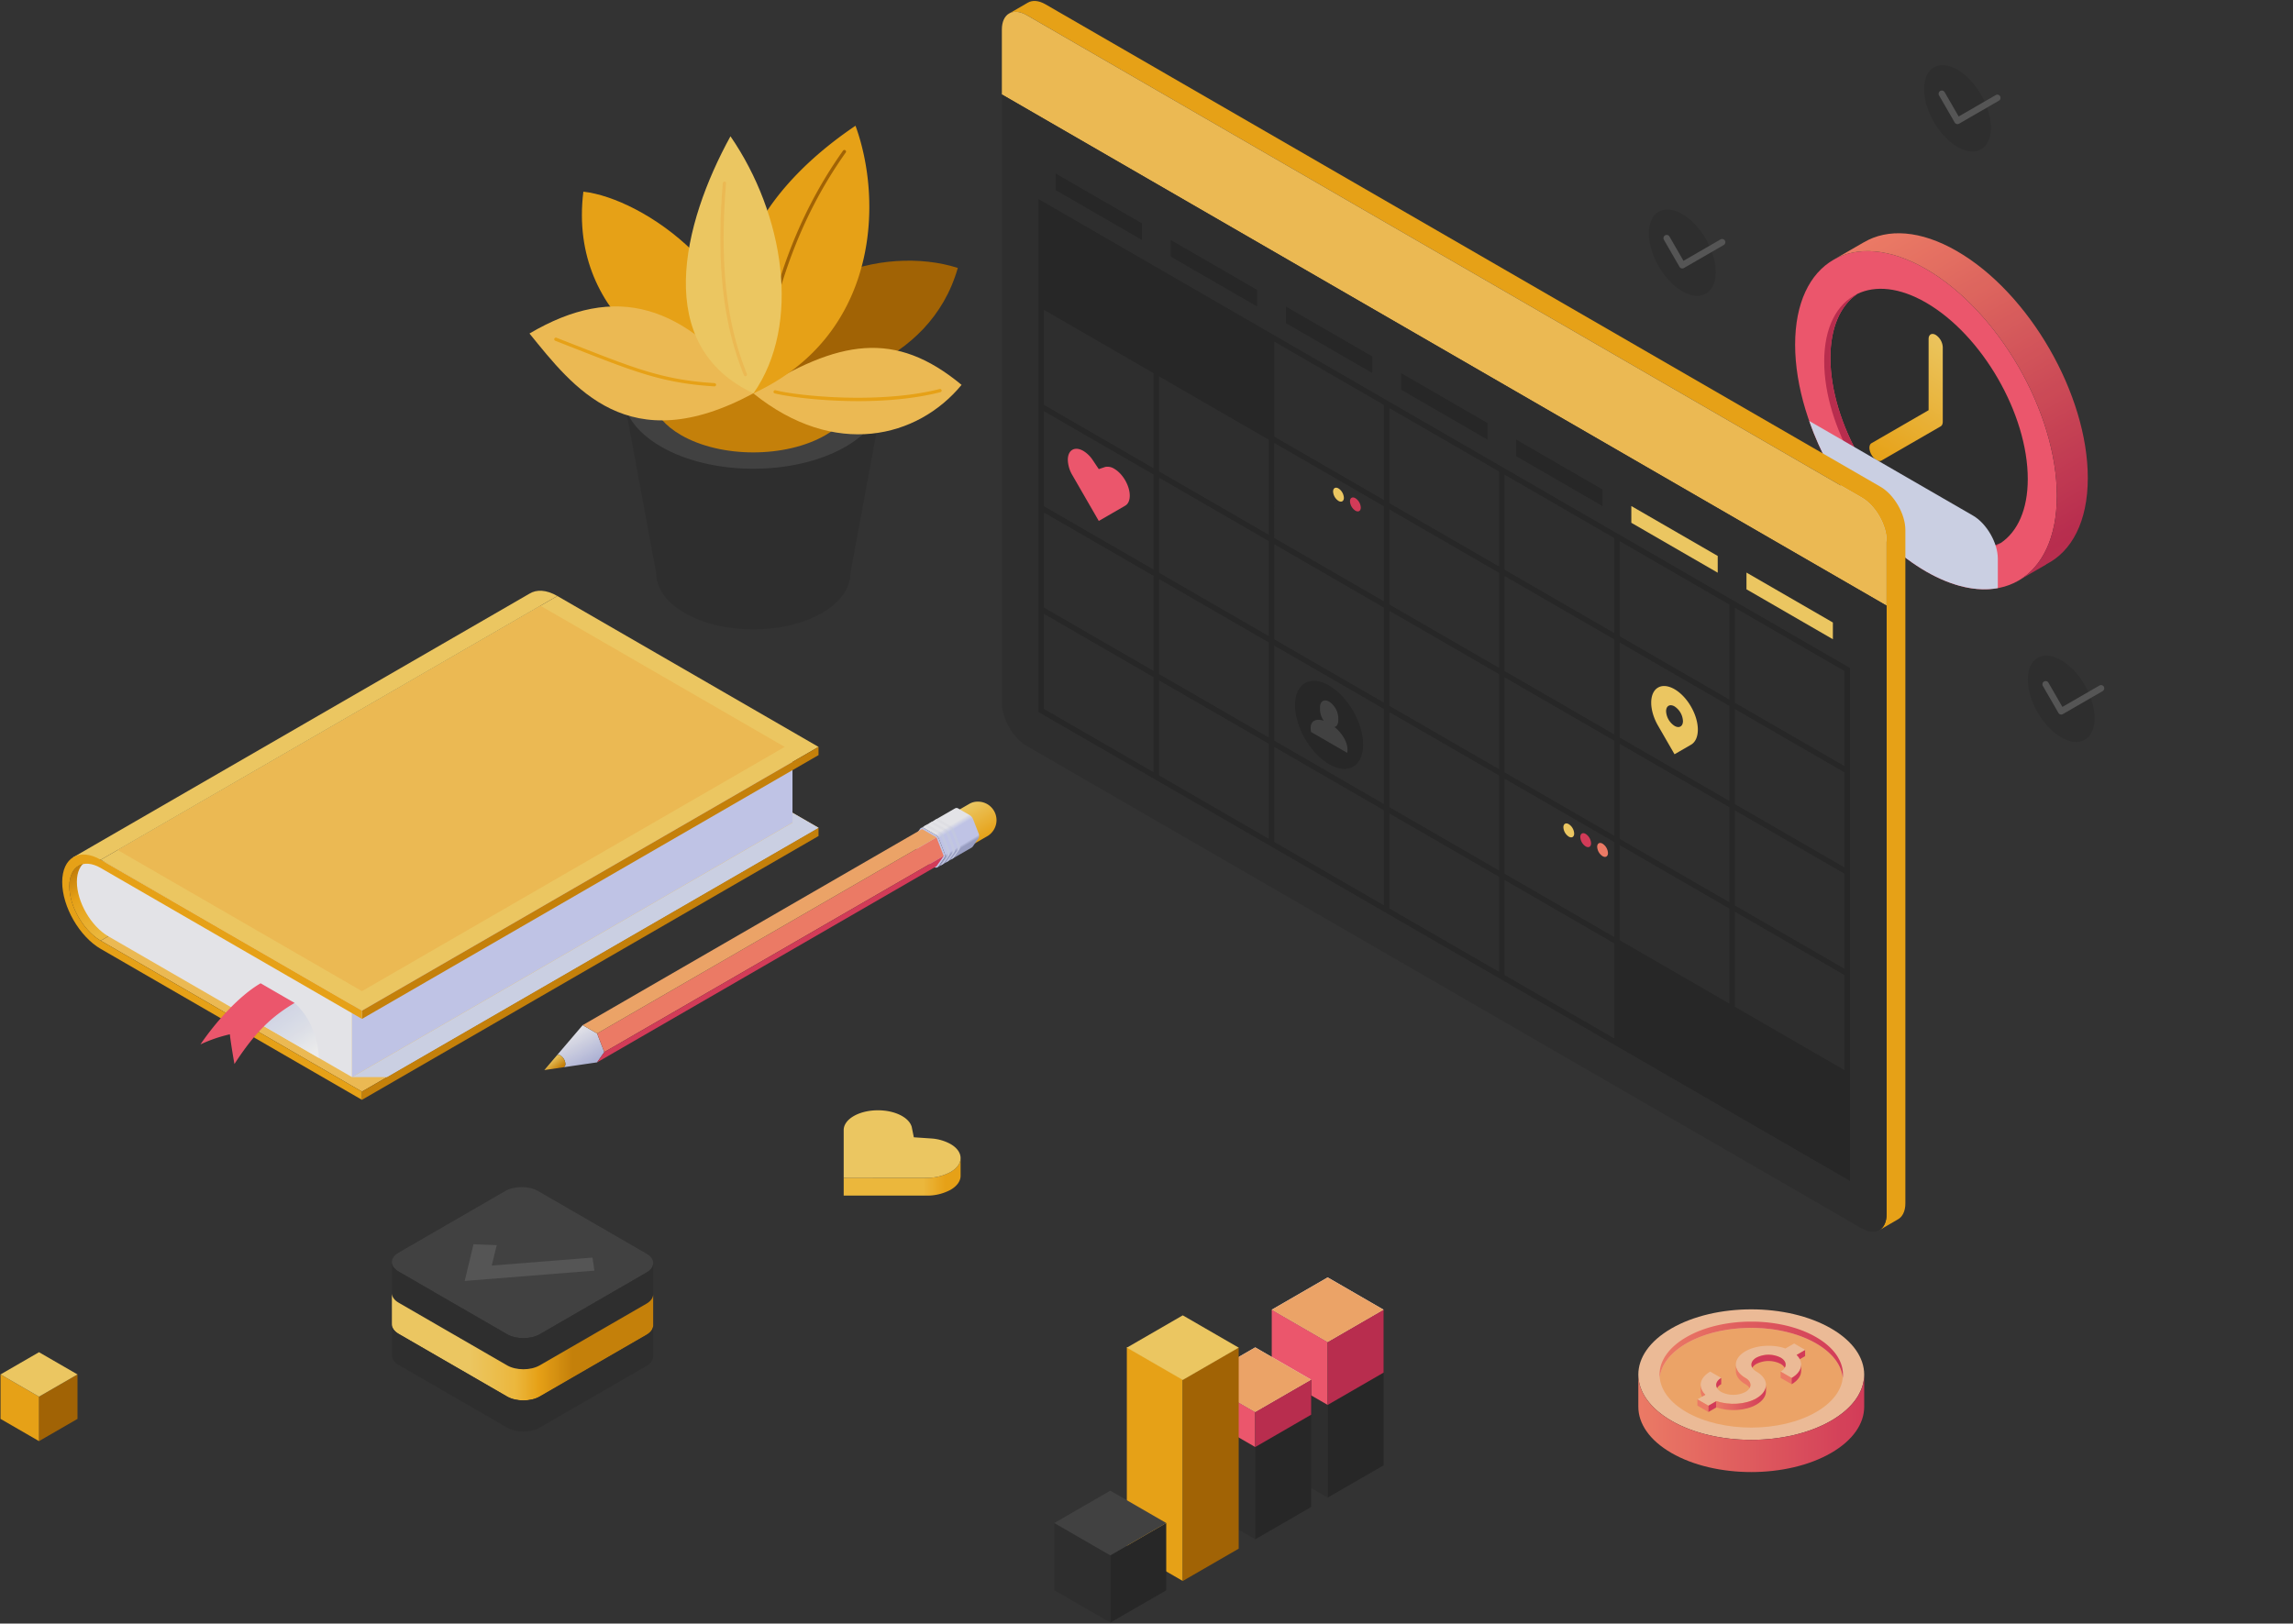 <svg xmlns="http://www.w3.org/2000/svg" width="754" height="534" fill="none"><rect width="100%" height="100%" fill="#333333" stroke="none"/><g opacity=".9"><path fill="#2E2E2E" d="m204.804 129.372 10.967 59.204c0 4.724 3.114 9.445 9.35 13.051 12.476 7.205 32.701 7.205 45.173 0 6.234-3.606 9.352-8.327 9.352-13.053l10.968-59.202h-85.81Z"/><path fill="#434343" d="M204.804 129.372c0-6.347 4.187-12.694 12.564-17.537 16.757-9.679 43.921-9.679 60.681.004 8.373 4.839 12.566 11.186 12.566 17.533 0 6.343-4.193 12.691-12.566 17.531-16.76 9.683-43.924 9.683-60.681 0-8.376-4.84-12.564-11.188-12.564-17.531Z"/><path fill="url(#a)" d="M223.945 121.457c13.122-7.584 34.404-7.584 47.523.003 5.278 3.046 8.395 6.862 9.429 10.82.261-.947.402-1.925.417-2.908 0-4.973-3.282-9.943-9.846-13.735-13.119-7.581-34.4-7.581-47.523 0-6.563 3.792-9.846 8.765-9.84 13.735.014.983.152 1.96.411 2.908 1.034-3.962 4.15-7.774 9.429-10.823Z"/><path fill="#D48806" d="M223.945 143.101c13.122 7.586 34.404 7.586 47.523 0 5.279-3.046 8.395-6.861 9.429-10.821-1.034-3.958-4.15-7.774-9.429-10.82-13.119-7.587-34.4-7.587-47.523-.003-5.279 3.049-8.395 6.861-9.428 10.823 1.033 3.96 4.149 7.775 9.428 10.821Z"/><path fill="#FAAD14" d="M247.708 129.372c-21.799-3.265-61.143-23.47-55.884-66.334 19.559 2.17 57.607 27.652 55.884 66.335v-.001Z"/><path fill="#FFC857" d="M247.707 129.373c-22.598-29.283-45.138-36.495-73.598-19.68 14.313 17.587 32.432 41.904 73.598 19.68Z"/><path fill="#FAAD14" d="m234.949 127.084-.033-.001c-16.714-1.031-25.911-4.639-46.063-12.545-1.981-.777-4.068-1.596-6.277-2.458a.536.536 0 0 1-.291-.692.54.54 0 0 1 .682-.312c2.21.861 4.297 1.68 6.28 2.458 20.043 7.863 29.19 11.452 45.735 12.474a.543.543 0 0 1 .493.554.537.537 0 0 1-.526.522Z"/><path fill="#AD6800" d="M247.707 129.372c22.037-.628 58.019-8.904 67.246-41.252-24.117-7.74-64.33 2.643-67.246 41.252Z"/><path fill="#FFC857" d="M247.707 129.373c28.148-17.843 46.657-20.872 68.486-2.791-14.419 17.498-41.708 24.354-68.486 2.791Z"/><path fill="#FAAD14" d="M282.249 131.935c-12.55 0-23.446-1.527-27.472-2.532a.546.546 0 0 1-.424-.443.543.543 0 0 1 .684-.603c7.783 1.942 34.353 4.583 53.93-.412a.53.53 0 0 1 .408.059.536.536 0 0 1 .188.739.536.536 0 0 1-.33.247c-8.613 2.197-18.203 2.945-26.985 2.945h.001Zm-34.489-2.562c-18.823-41.456 9.036-71.483 33.553-88.016 9.301 25.577 7.133 69.2-33.553 88.016Z"/><path fill="#AD6800" d="M249.523 119.603a.543.543 0 0 1-.488-.311.54.54 0 0 1-.018-.412c.828-2.291 1.614-5.487 2.61-9.532 3.349-13.608 8.954-36.384 25.594-59.803a.536.536 0 0 1 .751-.128.539.539 0 0 1 .128.752c-16.523 23.253-22.096 45.904-25.427 59.437-1.003 4.077-1.795 7.296-2.643 9.641a.539.539 0 0 1-.507.356Z"/><path fill="#FFD666" d="M247.761 129.372c15.953-22.834 9.98-59.1-7.567-84.547-15.809 28.806-25.787 68.859 7.567 84.547Z"/><path fill="#FFC857" d="M245.102 123.722a.532.532 0 0 1-.5-.34c-4.688-11.808-9.71-29.66-6.922-63.177a.557.557 0 0 1 .581-.493.545.545 0 0 1 .366.19.544.544 0 0 1 .125.393c-2.768 33.294 2.208 50.991 6.851 62.689a.54.54 0 0 1-.501.739v-.001Z"/><path fill="url(#b)" d="M312.572 385.479a16.233 16.233 0 0 1-7.97 1.904l-27.174.002v5.849h27.174a16.3 16.3 0 0 0 7.969-1.904c2.204-1.275 3.303-2.946 3.298-4.62v-5.819c-.007 1.663-1.106 3.32-3.298 4.587l.001.001Z"/><path fill="#FFD666" d="M299.796 370.62c-.369-1.294-1.416-2.545-3.148-3.543-4.396-2.54-11.526-2.54-15.923 0-2.198 1.27-3.298 2.936-3.297 4.602v15.707l27.174-.003a16.229 16.229 0 0 0 7.969-1.903c4.396-2.54 4.398-6.663 0-9.203a15.237 15.237 0 0 0-6.133-1.818l-5.948-.402-.694-3.437Z"/><path fill="#FFC857" d="m183.271 222.632-150.14 86.759 85.887 49.634 150.138-86.764-85.885-49.629Z"/><path fill="url(#c)" d="M29.147 284.108a9.916 9.916 0 0 0-.799 4.14c0 6.592 4.641 14.635 10.344 17.932l-5.555 3.21c-5.708-3.296-10.344-11.34-10.344-17.93 0-4.958 2.626-7.703 6.354-7.352Z"/><path fill="#F6F6FB" d="m35.621 284.046 80.139 46.31v23.908c-4.457-2.577-80.134-46.311-80.134-46.311-5.703-3.298-10.344-11.34-10.344-17.933 0-6.586 4.641-9.267 10.339-5.974Z"/><path fill="#CED3F8" d="m260.591 246.664-144.832 83.692v23.907l144.835-83.696-.003-23.903Z"/><path fill="#FFD666" d="m183.271 196.022-150.14 86.756 85.887 49.637 150.138-86.761-85.885-49.632Z"/><path fill="#FFC857" d="m177.717 199.23-139.03 80.34 80.33 46.42 139.028-80.336-80.328-46.424Z"/><path fill="#D48806" d="m269.156 245.654-150.138 86.761v2.705l150.138-86.767v-2.699Zm0 26.608-150.138 86.763v2.706l150.139-86.766-.001-2.703Z"/><path fill="#FFD666" d="m23.927 282.04 150.136-86.759c2.335-1.471 5.592-1.352 9.205.738.006.004-150.136 86.76-150.136 86.76l-9.205-.739Z"/><path fill="#FAAD14" d="M20.456 290.107c-.003-8.093 5.673-11.376 12.676-7.329l85.886 49.637v2.704l-85.886-49.636c-5.702-3.294-10.338-.615-10.338 5.976s4.636 14.634 10.343 17.931l85.881 49.632v2.708l-85.886-49.636c-7.003-4.048-12.676-13.893-12.676-21.987Z"/><path fill="url(#d)" d="M96.87 329.865c8.025 7.237 7.988 18.098 7.988 18.098l-18.037-10.424-1.124-14.131s6.302 3.878 11.173 6.457Z" style="mix-blend-mode:multiply"/><path fill="#FF5A72" d="M75.587 340.185c.18 1.987 1.083 7.456 1.506 9.771 7.052-10.933 12.709-15.895 19.777-20.091l-11.173-6.457c-7.05 4.064-14.884 12.859-19.777 20.092a47.398 47.398 0 0 1 9.667-3.315Z"/><path fill="#DAE0F5" d="M115.759 354.263h11.498l141.899-82.002-8.563-4.948.001 3.254-144.835 83.696Z" style="mix-blend-mode:multiply"/><path fill="#FF5A72" d="M676.349 163.078c0-27.472-19.269-60.873-43.029-74.608-23.769-13.733-43.035-2.6-43.035 24.871 0 27.468 19.266 60.873 43.035 74.606 23.76 13.736 43.029 2.6 43.029-24.869Z"/><path fill="url(#e)" d="m612.88 79.686-9.966 5.755c7.787-4.483 18.53-3.829 30.406 3.03 23.76 13.735 43.03 47.136 43.03 74.608 0 13.473-4.655 22.987-12.186 27.592l8.725-5.04-.026-.046c8.39-4.229 13.663-14.058 13.663-28.388 0-27.47-19.266-60.872-43.032-74.606-11.98-6.922-22.802-7.514-30.605-2.893l-.009-.012Zm-10.179 5.88.008.013c.053-.032.098-.076.159-.108l-.167.095Zm60.581 105.62c-.193.103-.402.18-.598.279l.026.047.572-.326Z"/><path fill="#2E2E2E" d="M601.884 117.689c0-10.079 3.365-17.287 8.831-21.012 5.957-2.881 13.874-2.195 22.605 2.847 18.479 10.682 33.467 36.662 33.467 58.026 0 10.083-3.367 17.29-8.837 21.017-5.953 2.879-13.872 2.192-22.597-2.85-18.488-10.682-33.469-36.662-33.469-58.028Z"/><path fill="#C62C51" d="M610.715 96.677c-5.466 3.725-8.831 10.933-8.831 21.012 0 21.366 14.981 47.346 33.469 58.028 8.725 5.042 16.643 5.729 22.597 2.85-6.116 4.167-14.871 3.966-24.63-1.675-18.492-10.682-33.47-36.661-33.47-58.024 0-11.28 4.202-18.974 10.865-22.191Z"/><path fill="url(#f)" d="m615.398 145.77 18.781-10.858v-23.418c0-1.488 1.044-2.087 2.331-1.347a5.15 5.15 0 0 1 2.321 4.035v24.531c.004.317-.056.631-.178.924a1.252 1.252 0 0 1-.503.583l-19.463 11.251c-.907.524-2.381-.325-3.289-1.901-.908-1.574-.908-3.277 0-3.8Z"/><path fill="#DAE0F5" d="m648.764 169.57-53.85-31.121c7.096 20.297 21.623 39.802 38.406 49.498 8.724 5.044 16.838 6.722 23.62 5.482v-9.687c0-5.196-3.68-11.574-8.176-14.172Z" style="mix-blend-mode:multiply"/><path fill="#FAAD14" d="M618.361 160.1 343.782 1.418c-2.278-1.316-4.34-1.416-5.827-.524V.89l-5.873 3.41.017.002c1.455-.706 3.39-.545 5.515.682L612.19 163.665c4.496 2.599 8.176 8.977 8.176 14.172v221.486c0 2.578-.909 4.4-2.371 5.264v.002l5.869-3.41-.017-.001c1.644-.78 2.688-2.662 2.688-5.421V174.271c0-5.195-3.68-11.572-8.174-14.171Z"/><path fill="#FFC857" d="M620.366 177.837c0-5.196-3.68-11.574-8.176-14.172L337.613 4.983c-4.498-2.598-8.174-.472-8.174 4.724v21.364l290.927 168.131v-21.365Z"/><path fill="#2E2E2E" d="M329.439 31.07v200.122c0 5.197 3.676 11.573 8.174 14.172L612.19 404.046c4.496 2.597 8.176.473 8.176-4.724v-200.12L329.439 31.07Z"/><path fill="#262626" d="m570.477 197.794-1.83-1.058-36.033-20.824-1.83-1.058-36.034-20.824-1.83-1.058-36.034-20.824-1.829-1.057-36.034-20.825-1.83-1.058-36.034-20.824-1.83-1.058-37.864-21.883v168.76l37.864 21.881 1.83 1.058 36.034 20.825 1.83 1.057 36.034 20.824 1.83 1.058 36.033 20.824 1.83 1.058 36.034 20.824 1.83 1.058 36.033 20.824 1.83 1.058 37.864 21.882V219.675l-37.864-21.881Zm-37.863-19.767 36.033 20.824v31.213l-36.033-20.824v-31.213Zm36.033 85.366-36.033-20.824v-31.213l36.033 20.824v31.213Zm0 33.329-36.033-20.824v-31.214l36.033 20.824v31.214Zm0 33.328-36.033-20.824v-31.213l36.033 20.824v31.213ZM381.159 190.486l36.034 20.824v31.213l-36.034-20.824v-31.213Zm0-33.33 36.034 20.825v31.213l-36.034-20.823v-31.215Zm0-33.328 36.034 20.824v31.214l-36.034-20.824v-31.214Zm149.625 117.684-36.034-20.825v-31.214l36.034 20.824v31.215Zm0 33.328-36.034-20.824v-31.214l36.034 20.824v31.214Zm-111.761-95.802 36.034 20.824v31.214l-36.034-20.823v-31.215Zm37.864 21.882 36.033 20.825v31.214l-36.033-20.825V200.92Zm36.033 18.71-36.033-20.825v-31.213l36.033 20.823v31.215Zm-37.863-21.882-36.034-20.824V145.71l36.034 20.823v31.215Zm-36.034 14.619 36.034 20.824v31.214l-36.034-20.825v-31.213Zm37.864 21.882 36.033 20.825v31.213l-36.033-20.825v-31.213Zm37.863 21.882 36.034 20.824v31.213l-36.034-20.824v-31.213Zm0-99.986 36.034 20.824v31.214l-36.034-20.825v-31.213Zm-37.863-21.882 36.033 20.824v31.214l-36.033-20.824v-31.214Zm-37.864-21.882 36.034 20.824v31.214l-36.034-20.824v-31.214Zm-75.729-10.436 36.035 20.825v31.214l-36.034-20.825-.001-31.214Zm0 33.329 36.035 20.825v31.213l-36.034-20.825-.001-31.213Zm0 33.329 36.035 20.825v31.213l-36.034-20.825-.001-31.213Zm36.035 85.367-36.034-20.825v-31.214l36.034 20.825v31.214Zm37.864 21.881-36.034-20.824v-31.214l36.034 20.824v31.214Zm37.864 21.883-36.034-20.825v-31.214l36.034 20.824v31.215Zm37.863 21.881-36.034-20.824v-31.213l36.034 20.823v31.214Zm37.864 21.882-36.034-20.824V289.46l36.034 20.823v31.214Zm75.727 10.435-36.034-20.824v-31.213l36.034 20.824v31.213Zm0-33.328-36.034-20.824v-31.214l36.034 20.824v31.214Zm0-33.329-36.034-20.824v-31.214l36.034 20.825v31.213Zm-36.034-54.153v-31.213l36.034 20.824v31.213l-36.034-20.824ZM347.105 57.026l28.412 16.42v5.505l-28.412-16.42v-5.505Zm37.864 21.882 28.412 16.42v5.505l-28.412-16.42v-5.505Zm37.864 21.882 28.412 16.42v5.505l-28.412-16.42v-5.505Zm37.864 21.882 28.412 16.42v5.505l-28.412-16.42v-5.505Zm37.863 21.882 28.412 16.42v5.505l-28.412-16.42v-5.505Z"/><path fill="#FFD666" d="m536.424 166.436 28.412 16.419v5.505l-28.412-16.419v-5.505Zm8.785 72.235 5.42 9.399 5.421-3.133c2.995-1.731 2.995-7.342 0-12.531-2.993-5.191-7.847-7.995-10.841-6.265-2.994 1.73-2.995 7.339 0 12.53Zm2.647-4.734c0-1.772 1.242-2.489 2.774-1.604a6.143 6.143 0 0 1 2.773 4.809c0 1.77-1.241 2.488-2.773 1.602a6.146 6.146 0 0 1-2.774-4.807Z"/><path fill="#FF5A72" d="m370.002 166.318-8.691 5.021-8.69-15.067a10.453 10.453 0 0 1-1.494-5.027c0-3.25 2.281-4.568 5.093-2.943a9.776 9.776 0 0 1 2.968 2.82l2.124 3.171 2.124-.716a4.031 4.031 0 0 1 2.968.611c2.812 1.626 5.091 5.579 5.092 8.83 0 1.625-.571 2.767-1.494 3.3Z"/><path fill="#FF826A" d="M525.199 278.517c0-1.132.794-1.59 1.773-1.025a3.926 3.926 0 0 1 1.773 3.074c0 1.131-.794 1.59-1.773 1.025a3.923 3.923 0 0 1-1.773-3.074Z"/><path fill="#E33C5C" d="M519.643 275.306c0-1.132.794-1.59 1.773-1.025a3.923 3.923 0 0 1 1.772 3.074c0 1.131-.794 1.59-1.772 1.025a3.916 3.916 0 0 1-1.773-3.074Z"/><path fill="#FFD666" d="M514.086 272.094c0-1.132.793-1.59 1.773-1.024a3.911 3.911 0 0 1 1.772 3.073c0 1.131-.793 1.59-1.772 1.024a3.923 3.923 0 0 1-1.773-3.073Z"/><path fill="#E33C5C" d="M443.915 164.884c0-1.131.794-1.59 1.772-1.025a3.916 3.916 0 0 1 1.773 3.074c0 1.132-.793 1.59-1.773 1.025a3.923 3.923 0 0 1-1.772-3.074Z"/><path fill="#FFD666" d="M438.358 161.672c0-1.131.794-1.59 1.773-1.024a3.934 3.934 0 0 1 1.773 3.073c0 1.132-.794 1.591-1.773 1.025a3.926 3.926 0 0 1-1.773-3.074Z"/><path fill="#262626" d="M425.817 231.923c0-7.164 5.024-10.067 11.222-6.485 6.198 3.582 11.222 12.291 11.221 19.455 0 7.164-5.023 10.067-11.221 6.485s-11.221-12.291-11.222-19.455Z"/><path fill="#434343" d="M438.805 239.133c.701-.196 1.178-.874 1.248-1.925l.001.002.001-.045c.005-.076.011-.979.011-1.059a6.763 6.763 0 0 0-3.004-5.328c-1.659-.957-3.002-.126-3.002 1.858v1.109l.012.007a6.871 6.871 0 0 0 1.248 3.367c-1.132-.562-5.092-1.161-4.201 3.62l5.943 3.435 5.943 3.435c.693-3.98-3.077-7.74-4.2-8.476Z"/><path fill="#FFD666" d="m574.288 188.318 28.412 16.42v5.505l-28.412-16.419v-5.506Z"/><path fill="url(#g)" d="M321.595 263.66a5.437 5.437 0 0 0-2.82.709l-3.977 2.299c.383.116.752.276 1.099.478 2.715 1.572 4.914 5.384 4.914 8.522a4.753 4.753 0 0 1-.322 1.76l4.303-2.487a6.145 6.145 0 0 0 2.888-5.192 6.093 6.093 0 0 0-1.783-4.306 6.08 6.08 0 0 0-4.302-1.783Z"/><path fill="url(#h)" d="M184.321 347.169a3.517 3.517 0 0 1 1.59 2.76c0 .614-.268 1.004-.667 1.102l11.094-1.624 2.375-3.379-2.375-6.118-4.738-2.74-8.529 9.994a1.032 1.032 0 0 1 1.25.005Z"/><path fill="url(#i)" d="M184.321 347.17a1.029 1.029 0 0 0-1.25-.005l-.131.152-3.95 4.631 6.139-.902.114-.015c.4-.097.668-.487.668-1.102a3.535 3.535 0 0 0-.465-1.57 3.536 3.536 0 0 0-1.125-1.189Z"/><path fill="#CED3F8" d="M303.488 283.012a2.913 2.913 0 0 1-1.078-1.255l-1.924-4.966a1.837 1.837 0 0 1 .19-1.533l1.848-2.638a.987.987 0 0 1 1.265-.282l3.867 2.232c.472.307.845.745 1.074 1.26l1.924 4.964a1.838 1.838 0 0 1-.188 1.538l-1.846 2.635a.986.986 0 0 1-1.264.28l-3.868-2.235Z"/><path fill="#FF826A" d="m310.315 281.532-111.603 64.497-2.374-6.119 111.605-64.494 2.372 6.116Z"/><path fill="#E33C5C" d="m307.943 284.912-111.605 64.496 2.374-3.378 111.603-64.497-2.372 3.379Z"/><path fill="#FFAF6D" d="M307.943 275.416 196.338 339.91l-4.738-2.74 111.602-64.496 4.741 2.742Z"/><path fill="url(#j)" d="m321.868 274.312-1.922-4.961a2.91 2.91 0 0 0-1.079-1.26l-3.862-2.233a.982.982 0 0 0-.943.01c-.075.034-11.163 6.445-11.163 6.445a1.017 1.017 0 0 1 .89.025l3.867 2.232c.472.307.845.745 1.073 1.26l1.924 4.964a1.824 1.824 0 0 1-.187 1.538l-1.846 2.635c-.07.095-.157.178-.256.243l11.112-6.42c.139-.076.26-.179.355-.305l1.851-2.633a1.844 1.844 0 0 0 .185-1.54h.001Z"/><path fill="url(#k)" d="M309.986 284.272a.908.908 0 0 0 .254-.244l1.848-2.633a1.823 1.823 0 0 0 .185-1.538l-1.921-4.96a2.887 2.887 0 0 0-1.076-1.261l-3.865-2.23a.96.96 0 0 0-.877-.02c-.017-.01-.808.449-.808.449a1.01 1.01 0 0 1 .888.029l3.867 2.23c.473.308.847.746 1.077 1.261l1.921 4.963a1.83 1.83 0 0 1-.185 1.535l-1.851 2.638a.959.959 0 0 1-.253.243l.796-.462Z" style="mix-blend-mode:multiply"/><path fill="url(#l)" d="M311.659 283.302a.867.867 0 0 0 .258-.243l1.844-2.634a1.812 1.812 0 0 0 .188-1.535l-1.922-4.965a2.936 2.936 0 0 0-1.076-1.259l-3.865-2.23a.964.964 0 0 0-.879-.019c-.012-.01-.809.451-.809.451a1.017 1.017 0 0 1 .889.026l3.867 2.233c.474.307.848.744 1.079 1.258l1.924 4.963a1.831 1.831 0 0 1-.19 1.541l-1.848 2.632a.876.876 0 0 1-.256.244l.796-.463Z" style="mix-blend-mode:multiply"/><path fill="url(#m)" d="M313.334 282.337a.902.902 0 0 0 .256-.244l1.851-2.633a1.859 1.859 0 0 0 .187-1.54l-1.924-4.964a2.945 2.945 0 0 0-1.079-1.257l-3.864-2.233a.952.952 0 0 0-.877-.02c-.012-.007-.811.454-.811.454a1.026 1.026 0 0 1 .894.026l3.862 2.236c.474.303.85.739 1.079 1.253l1.924 4.968a1.83 1.83 0 0 1-.187 1.535l-1.849 2.635a.937.937 0 0 1-.256.242l.794-.458Z" style="mix-blend-mode:multiply"/><path fill="#FFC9A1" d="M538.727 452.105c-.003-5.491 3.621-10.983 10.875-15.175 7.251-4.189 16.754-6.287 26.26-6.287 9.501 0 19.003 2.098 26.253 6.287 7.252 4.192 10.88 9.684 10.88 15.175 0 5.492-3.626 10.985-10.88 15.177-7.248 4.19-16.75 6.285-26.253 6.285-9.504 0-19.007-2.095-26.258-6.286-7.252-4.191-10.877-9.684-10.877-15.176Z"/><path fill="url(#n)" d="M602.115 467.28c-7.248 4.191-16.75 6.286-26.253 6.286-9.504 0-19.007-2.095-26.258-6.286-7.252-4.191-10.877-9.684-10.877-15.176v10.594c0 5.492 3.625 10.984 10.877 15.175 7.251 4.191 16.754 6.287 26.258 6.287 9.503 0 19.005-2.096 26.253-6.285 7.254-4.19 10.88-9.685 10.88-15.177v-10.594c0 5.492-3.626 10.985-10.88 15.176Z"/><path fill="#FFAF6D" d="M554.536 464.429c5.89 3.402 13.607 5.107 21.326 5.107 7.717 0 15.435-1.705 21.323-5.107 5.435-3.138 8.357-7.182 8.772-11.289-.415-4.109-3.337-8.151-8.772-11.292-5.89-3.406-13.608-5.106-21.327-5.106-7.716 0-15.434 1.7-21.326 5.106-5.429 3.141-8.35 7.18-8.771 11.289.421 4.109 3.342 8.152 8.775 11.292Z"/><path fill="url(#o)" d="M554.532 441.848c5.892-3.406 13.61-5.106 21.326-5.106 7.719 0 15.437 1.7 21.327 5.106 5.435 3.141 8.357 7.182 8.772 11.292a9.93 9.93 0 0 0 .063-1.035c0-4.459-2.943-8.92-8.835-12.323-5.89-3.402-13.608-5.106-21.327-5.106-7.716 0-15.434 1.704-21.326 5.106-5.886 3.403-8.83 7.864-8.83 12.323.002.345.021.689.059 1.032.421-4.109 3.342-8.148 8.771-11.289Z"/><path fill="#E33C5C" d="m590.718 447.673 2.852-1.649v-2.065l-2.852 1.647v2.067Z"/><path fill="#FFC9A1" d="M577.56 451.124c-1.064-.615-1.653-1.433-1.653-2.302 0-.868.589-1.687 1.653-2.301a8.8 8.8 0 0 1 7.963-.001c2.197 1.269 2.197 3.336 0 4.604l3.615 2.086c3.565-2.059 4.084-5.217 1.58-7.605l2.852-1.647-3.613-2.09-2.852 1.65c-4.13-1.447-9.595-1.146-13.16.917-2.031 1.17-3.146 2.729-3.146 4.387 0 1.658 1.117 3.219 3.146 4.388 2.198 1.272 2.198 3.335 0 4.606a8.804 8.804 0 0 1-7.964 0c-2.198-1.271-2.198-3.334 0-4.606l-3.612-2.086c-3.569 2.061-4.088 5.217-1.585 7.605l-2.629 1.521 3.614 2.087 2.633-1.521c4.129 1.448 9.59 1.152 13.158-.909 4.186-2.424 4.186-6.361 0-8.783Z"/><path fill="#FF826A" d="m558.155 462.316 3.614 2.089v-2.068l-3.614-2.087v2.066Z"/><path fill="#E33C5C" d="m561.769 464.405 2.632-1.523v-2.066l-2.632 1.522v2.067Z"/><path fill="#FF826A" d="m585.522 453.189 3.616 2.089v-2.067l-3.616-2.086v2.064Z"/><path fill="#E33C5C" d="M565.981 455.277v-2.067c-1.559.904-2.008 2.204-1.352 3.335a3.565 3.565 0 0 1 1.352-1.268Z"/><path fill="#FF826A" d="m559.23 455.411.005 2.324.006-.005c.031.57.185 1.127.45 1.633l1.093-.634a4.436 4.436 0 0 1-1.545-3.314l-.009-.004Zm14.715-.135a3.63 3.63 0 0 1 1.355 1.269c.652-1.131.201-2.431-1.355-3.335-2.028-1.169-3.146-2.73-3.146-4.388v2.067c0 1.659 1.118 3.216 3.146 4.387Z"/><path fill="#FBBA05" d="M580.701 455.502v-.04h-.004c0 .013.004.026.004.04Z"/><path fill="#E33C5C" d="M592.266 448.819c.005 1.59-1.03 3.183-3.127 4.39v2.068c2.151-1.241 3.184-2.882 3.125-4.511l.007.009v-1.957l-.005.001Z"/><path fill="url(#p)" d="M577.56 459.907c-3.568 2.06-9.029 2.357-13.159.908v2.066c4.13 1.449 9.591 1.15 13.159-.912 2.078-1.199 3.119-2.776 3.137-4.351l.004.005v-2.098c-.004 1.585-1.053 3.173-3.141 4.382Z"/><path fill="#E33C5C" d="M585.523 446.52a8.8 8.8 0 0 0-7.962.001c-1.064.615-1.654 1.433-1.654 2.302.006.364.108.721.297 1.033a3.594 3.594 0 0 1 1.357-1.268 8.783 8.783 0 0 1 7.962-.001 3.563 3.563 0 0 1 1.353 1.269c.654-1.135.208-2.436-1.353-3.336Z"/><path fill="#434343" d="M177.464 438.825c-2.946 1.703-7.767 1.701-10.713-.001L131.064 418.2c-2.945-1.704-2.945-4.489.001-6.192l35.115-20.293c2.948-1.703 7.767-1.703 10.714 0l35.686 20.624c2.947 1.703 2.948 4.488.002 6.191l-35.118 20.295Z"/><path fill="#2E2E2E" d="M128.86 425.232h.006c-.053 1.163.674 2.334 2.201 3.215l35.686 20.625c2.945 1.703 7.766 1.703 10.713 0l35.115-20.294c1.543-.892 2.269-2.079 2.196-3.251v-9.937c-.065 1.07-.79 2.128-2.195 2.94l-35.118 20.295c-2.946 1.703-7.767 1.702-10.713 0L131.064 418.2c-1.454-.842-2.188-1.947-2.206-3.055l.002 10.087Z"/><path fill="url(#q)" d="m128.862 435.48.006.001c-.053 1.163.674 2.333 2.2 3.215l35.686 20.625c2.946 1.703 7.767 1.703 10.714 0l35.114-20.294c1.544-.892 2.27-2.08 2.197-3.251v-9.938c-.065 1.07-.79 2.128-2.195 2.94l-35.118 20.296c-2.946 1.702-7.767 1.701-10.713-.001l-35.687-20.625c-1.454-.842-2.188-1.947-2.206-3.055l.002 10.087Z"/><path fill="#2E2E2E" d="m128.864 445.728.006.001c-.053 1.163.673 2.334 2.2 3.215l35.686 20.625c2.946 1.702 7.767 1.702 10.714 0l35.114-20.294c1.544-.892 2.27-2.08 2.197-3.251v-9.938c-.065 1.07-.79 2.128-2.195 2.94l-35.118 20.295c-2.947 1.703-7.767 1.702-10.713 0l-35.687-20.625c-1.454-.842-2.188-1.948-2.206-3.055l.002 10.087Z"/><path fill="#595959" d="m152.81 421.301 2.895-12.064 7.631.299-1.643 6.711 33.123-2.622.64 4.277-42.646 3.399Z"/><path fill="#2E2E2E" d="m418.183 430.768 18.392 10.628v51.183l-18.392-10.629v-51.182Z"/><path fill="#262626" d="m454.967 430.768-18.392 10.628v51.183l18.392-10.629v-51.182Z"/><path fill="#F5F5FA" d="m436.575 420.141-18.392 10.628 18.392 10.629 18.392-10.629-18.392-10.628Z"/><path fill="#FF5A72" d="m418.183 430.768 18.392 10.629v20.682l-18.392-10.63v-20.681Z"/><path fill="#C62C51" d="m454.968 430.768-18.393 10.629v20.682l18.393-10.63v-20.681Z"/><path fill="#FFAF6D" d="m436.575 420.139-18.392 10.629 18.392 10.63 18.392-10.63-18.392-10.629Z"/><path fill="#2E2E2E" d="m394.357 453.785 18.393 10.628v41.87l-18.393-10.629v-41.869Z"/><path fill="#262626" d="m431.141 453.785-18.391 10.628v41.87l18.391-10.629v-41.869Z"/><path fill="#F5F5FA" d="m412.75 443.157-18.393 10.628 18.393 10.629 18.391-10.629-18.391-10.628Z"/><path fill="#FF5A72" d="m394.358 453.784 18.392 10.629v11.515l-18.392-10.63v-11.514Z"/><path fill="#C62C51" d="m431.142 453.784-18.392 10.629v11.515l18.392-10.63v-11.514Z"/><path fill="#FFAF6D" d="m412.75 443.154-18.392 10.63 18.392 10.629 18.392-10.629-18.392-10.63Z"/><path fill="#FAAD14" d="m370.532 443.033 18.393 10.628v66.325l-18.393-10.629v-66.324Z"/><path fill="#AD6800" d="m407.317 443.139-18.393 10.628v66.219l18.393-10.629v-66.218Z"/><path fill="#FFD666" d="m388.925 432.615-18.393 10.63 18.393 10.628 18.393-10.628-18.393-10.63Z"/><path fill="#2E2E2E" d="m346.708 500.916 18.391 10.63v22.143l-18.391-10.629v-22.144Z"/><path fill="#262626" d="m383.491 500.916-18.392 10.63v22.143l18.392-10.629v-22.144Z"/><path fill="#434343" d="m365.099 490.287-18.391 10.629 18.391 10.63 18.393-10.63-18.393-10.629Z"/><path fill="#2E2E2E" d="M542.186 76.753c0-7.023 4.925-9.87 11.002-6.358 6.077 3.511 11.002 12.052 11.002 19.075s-4.926 9.87-11.002 6.358c-6.077-3.512-11.002-12.052-11.002-19.075Z"/><path fill="#595959" d="M553.188 88.291a1.06 1.06 0 0 1-.915-.528l-5.14-8.913a1.058 1.058 0 0 1 1.189-1.545c.269.071.5.246.641.487l4.612 7.997 12.177-7.037a1.057 1.057 0 1 1 1.056 1.832l-13.091 7.566a1.06 1.06 0 0 1-.529.141Z"/><path fill="#2E2E2E" d="M685.568 243.318c4.296-2.483 4.296-10.535 0-17.984-4.297-7.449-11.263-11.475-15.56-8.992-4.296 2.483-4.296 10.535 0 17.984 4.297 7.449 11.263 11.475 15.56 8.992Z"/><path fill="#595959" d="M677.789 235.011a1.063 1.063 0 0 1-.916-.529l-5.14-8.913a1.058 1.058 0 0 1 1.831-1.058l4.612 7.997 12.176-7.038a1.055 1.055 0 0 1 1.444.388 1.058 1.058 0 0 1-.387 1.445l-13.092 7.566c-.16.092-.343.141-.528.142Z"/><path fill="#2E2E2E" d="M632.673 29.278c0-7.023 4.925-9.87 11.002-6.358 6.076 3.511 11.002 12.052 11.002 19.075 0 7.024-4.926 9.87-11.002 6.358-6.077-3.511-11.002-12.051-11.002-19.075Z"/><path fill="#595959" d="M643.676 40.816a1.057 1.057 0 0 1-.916-.528l-5.142-8.913a1.057 1.057 0 0 1 1.831-1.058l4.613 7.997 12.176-7.037a1.055 1.055 0 0 1 1.582.776 1.068 1.068 0 0 1-.213.784c-.085.11-.192.203-.313.272l-13.09 7.566a1.054 1.054 0 0 1-.528.142Z"/><path fill="#AD6800" d="m12.826 473.985 12.654-7.312V452.05l-12.654 7.311v14.624Z"/><path fill="#FAAD14" d="m12.825 473.985-12.65-7.312V452.05l12.65 7.311v14.624Z"/><path fill="#FFD666" d="M12.825 459.361.175 452.05l12.65-7.31 12.654 7.31-12.653 7.311Z"/></g><defs><linearGradient id="i" x1="183.478" x2="180.991" y1="351.755" y2="348.544" gradientUnits="userSpaceOnUse"><stop stop-color="#D48806"/><stop offset="1" stop-color="#FFD666"/></linearGradient><linearGradient id="a" x1="214.105" x2="281.313" y1="121.116" y2="121.116" gradientUnits="userSpaceOnUse"><stop stop-color="#BBC0E6"/><stop offset="1" stop-color="#CED3F8"/></linearGradient><linearGradient id="c" x1="35.261" x2="23.961" y1="306.364" y2="286.811" gradientUnits="userSpaceOnUse"><stop stop-color="#FFC53D"/><stop offset=".624" stop-color="#FAAD14"/><stop offset="1" stop-color="#D48806"/></linearGradient><linearGradient id="d" x1="85.648" x2="101.575" y1="324.198" y2="347.237" gradientUnits="userSpaceOnUse"><stop stop-color="#DAE0F5"/><stop offset=".316" stop-color="#DFE4F6"/><stop offset=".687" stop-color="#EDF0FA"/><stop offset="1" stop-color="#fff"/></linearGradient><linearGradient id="e" x1="683.522" x2="622.596" y1="179.489" y2="74.066" gradientUnits="userSpaceOnUse"><stop stop-color="#C82E52"/><stop offset=".032" stop-color="#C62C51"/><stop offset="1" stop-color="#FF826A"/></linearGradient><linearGradient id="f" x1="618.861" x2="644.546" y1="152.837" y2="112.54" gradientUnits="userSpaceOnUse"><stop offset=".006" stop-color="#FAAD14"/><stop offset="1" stop-color="#FFD666"/></linearGradient><linearGradient id="g" x1="319.092" x2="325.38" y1="264.446" y2="274.874" gradientUnits="userSpaceOnUse"><stop stop-color="#FFD666"/><stop offset="1" stop-color="#FAAD14"/></linearGradient><linearGradient id="h" x1="193.366" x2="187.456" y1="349.992" y2="339.634" gradientUnits="userSpaceOnUse"><stop stop-color="#BBC0E6"/><stop offset="1" stop-color="#F6F6FB"/></linearGradient><linearGradient id="b" x1="315.869" x2="277.428" y1="387.062" y2="387.062" gradientUnits="userSpaceOnUse"><stop stop-color="#FAAD14"/><stop offset=".128" stop-color="#FAAD14"/><stop offset=".318" stop-color="#FFC53D"/><stop offset=".333" stop-color="#FFC53D"/></linearGradient><linearGradient id="j" x1="315.907" x2="309.008" y1="280.207" y2="268.617" gradientUnits="userSpaceOnUse"><stop offset=".074" stop-color="#A3A9D0"/><stop offset=".137" stop-color="#CED3F8"/><stop offset=".559" stop-color="#CED3F8"/><stop offset=".69" stop-color="#F6F6FB"/></linearGradient><linearGradient id="k" x1="312.207" x2="303.631" y1="282.84" y2="271.956" gradientUnits="userSpaceOnUse"><stop offset=".559" stop-color="#D1D7F3"/><stop offset=".69" stop-color="#F1F1F6"/></linearGradient><linearGradient id="l" x1="313.88" x2="305.306" y1="281.872" y2="270.988" gradientUnits="userSpaceOnUse"><stop offset=".559" stop-color="#D1D7F3"/><stop offset=".69" stop-color="#F1F1F6"/></linearGradient><linearGradient id="m" x1="315.557" x2="306.982" y1="280.902" y2="270.018" gradientUnits="userSpaceOnUse"><stop offset=".559" stop-color="#D1D7F3"/><stop offset=".69" stop-color="#F1F1F6"/></linearGradient><linearGradient id="n" x1="538.727" x2="612.995" y1="468.132" y2="468.132" gradientUnits="userSpaceOnUse"><stop stop-color="#FF826A"/><stop offset="1" stop-color="#E33C5C"/></linearGradient><linearGradient id="o" x1="545.702" x2="606.02" y1="443.908" y2="443.908" gradientUnits="userSpaceOnUse"><stop stop-color="#FF826A"/><stop offset="1" stop-color="#E33C5C"/></linearGradient><linearGradient id="p" x1="564.401" x2="580.701" y1="459.653" y2="459.653" gradientUnits="userSpaceOnUse"><stop stop-color="#FF826A"/><stop offset="1" stop-color="#E33C5C"/></linearGradient><linearGradient id="q" x1="214.781" x2="128.855" y1="442.992" y2="442.993" gradientUnits="userSpaceOnUse"><stop offset=".307" stop-color="#D48806"/><stop offset=".441" stop-color="#FAAD14"/><stop offset=".524" stop-color="#FFC53D"/><stop offset=".703" stop-color="#FFD666"/></linearGradient></defs></svg>